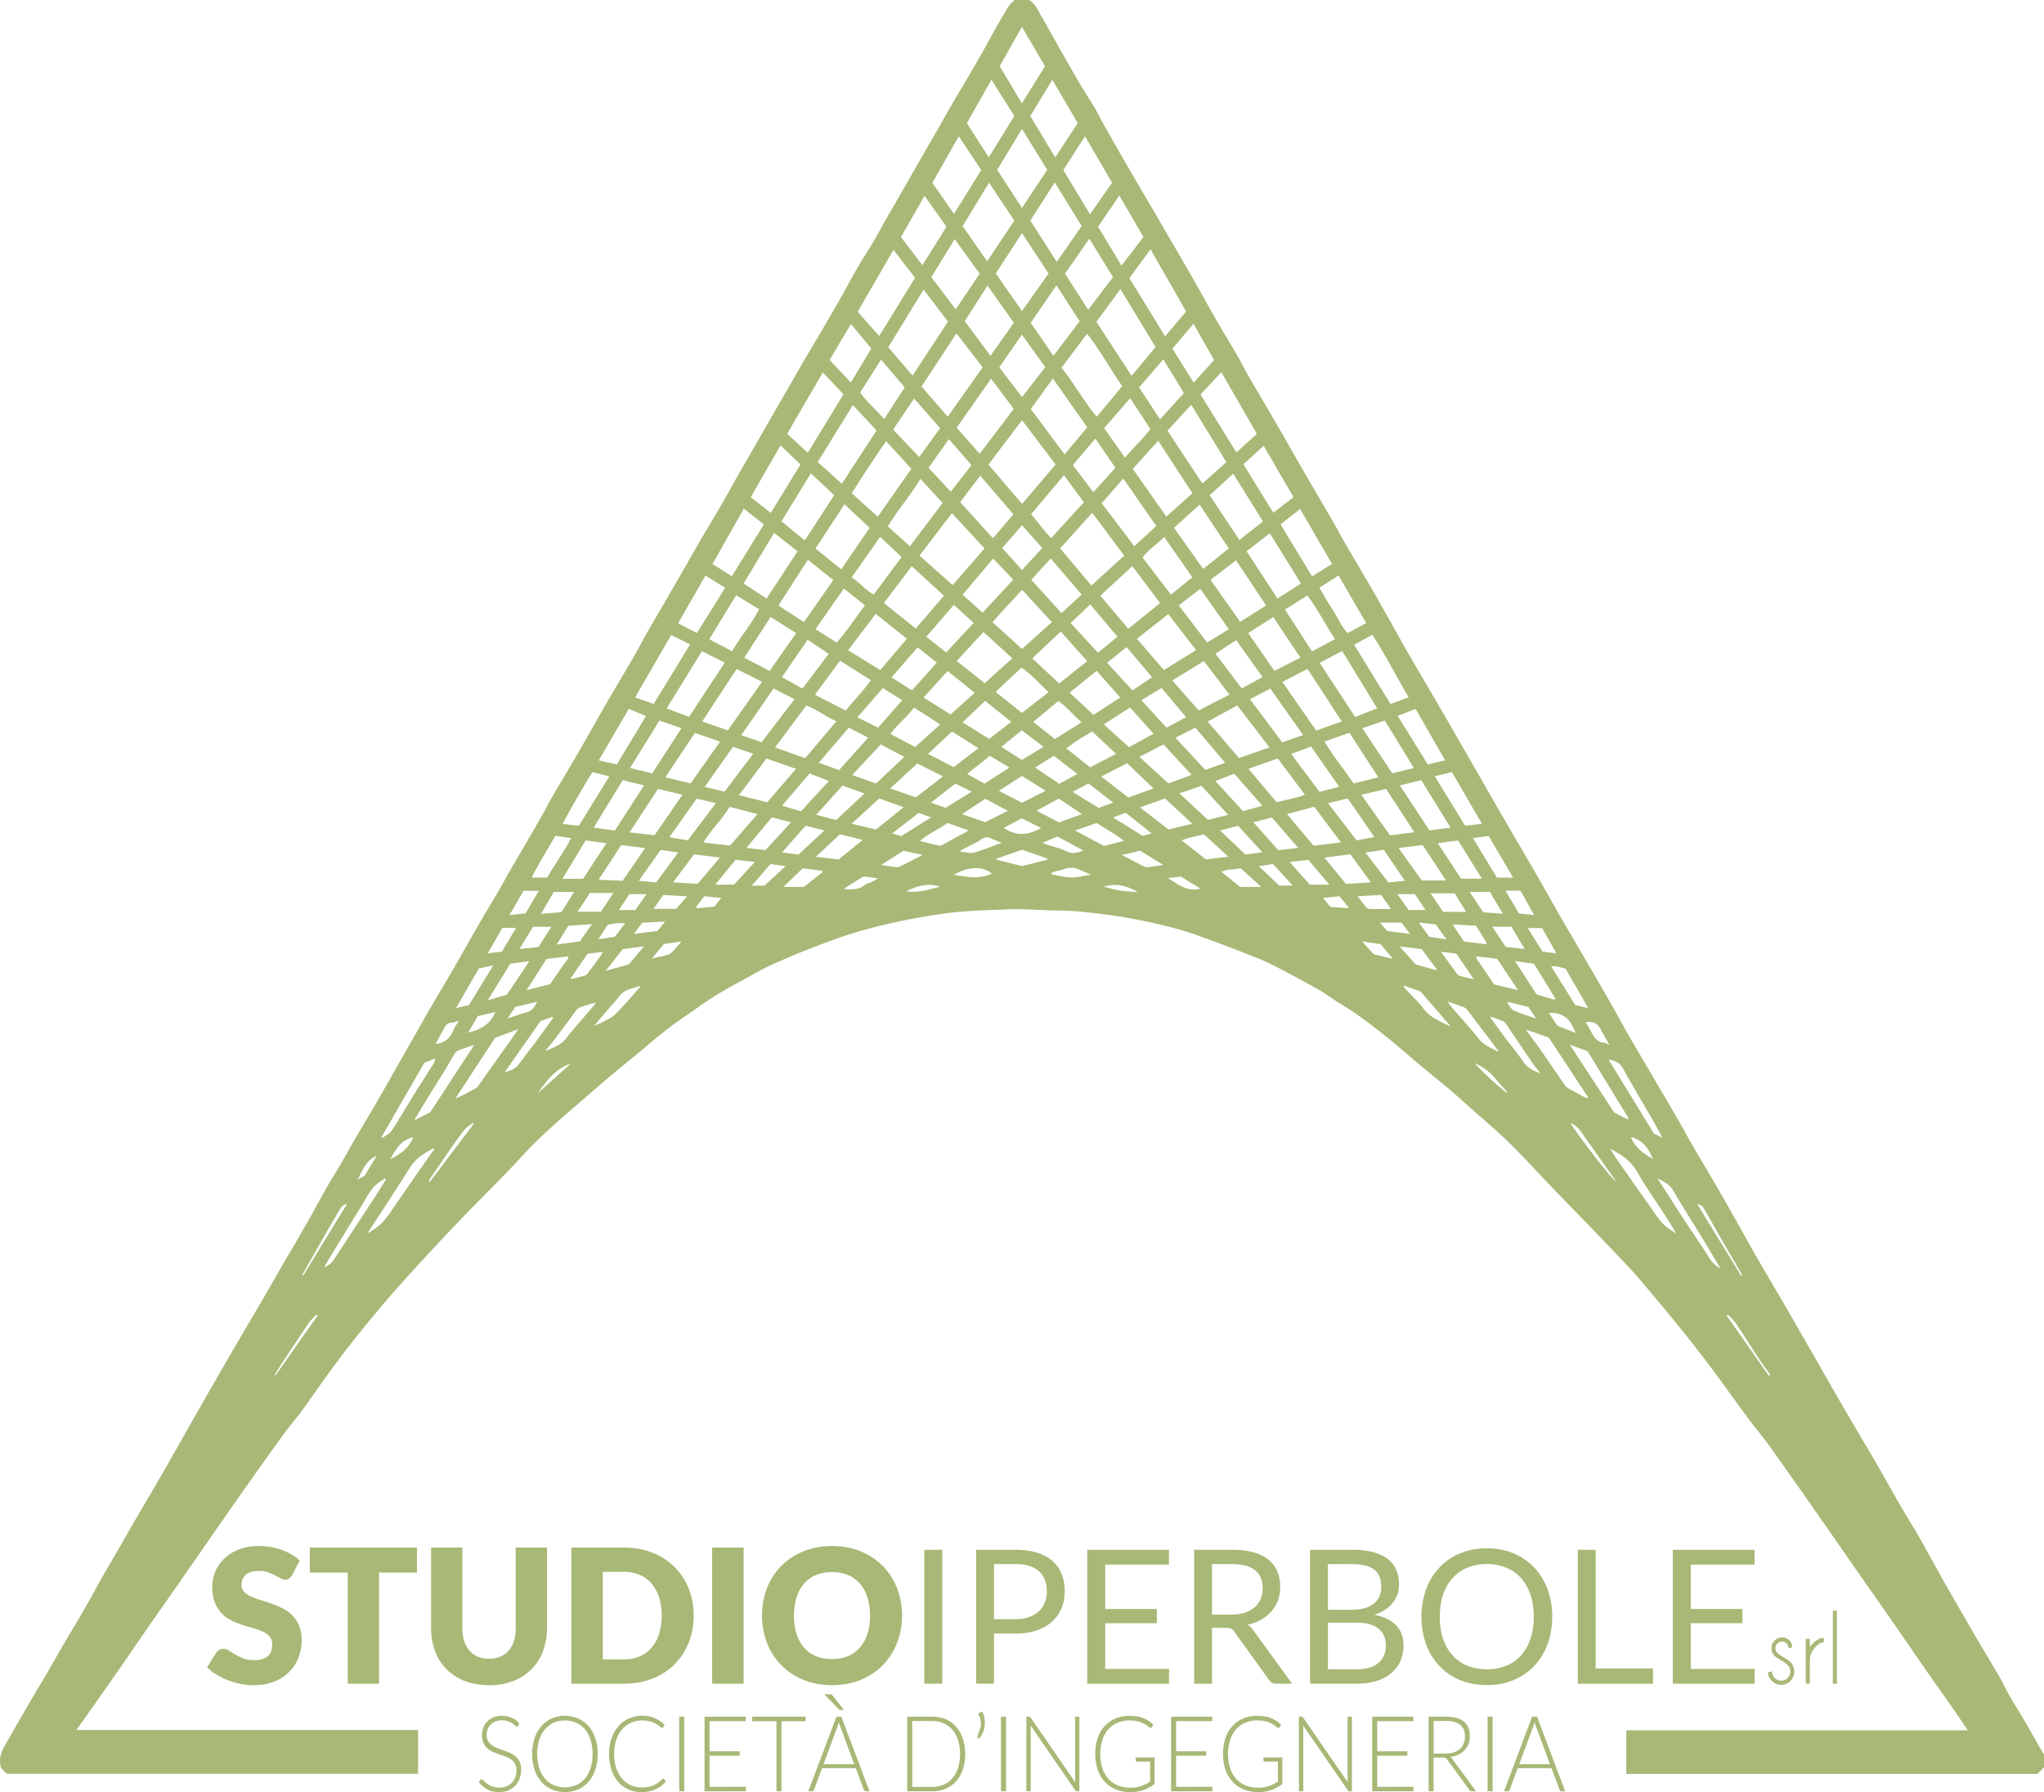<svg xmlns="http://www.w3.org/2000/svg" viewBox="0 0 3218.29 2821.98"><defs><style>.cls-1{fill:#a8b876;}</style></defs><g id="Livello_2" data-name="Livello 2"><g id="Livello_1-2" data-name="Livello 1"><path class="cls-1" d="M1597.26,0h23.11c10.52,5.91,14.06,17,19.7,26.4,8.94,14.83,17.06,30.17,25.62,45.23,11.34,20,22.61,39.94,34.23,59.72,7.71,13.13,16.13,25.83,23.93,38.91,4.29,7.18,7.82,14.8,11.93,22.1,10.84,19.28,21.69,38.56,32.76,57.71,14.19,24.56,28.64,49,42.92,73.49,22.23,38.16,44.53,76.27,66.58,114.54,11.78,20.45,22.91,41.29,34.67,61.76,11.16,19.41,22.89,38.49,34.11,57.86,6.71,11.59,12.67,23.61,19.38,35.2,15,25.86,30.33,51.5,45.31,77.35,14.64,25.28,28.91,50.78,43.54,76.08s29.62,50.51,44.29,75.84c5.83,10.08,11,20.52,16.9,30.58,12.47,21.44,25.31,42.66,37.73,64.12,13,22.45,25.72,45.05,38.49,67.63,8.09,14.3,15.87,28.77,24.11,43,16.91,29.21,34.11,58.25,51.06,87.44q24.7,42.57,49.15,85.28c16.51,28.69,32.92,57.44,49.51,86.09,16,27.65,32.31,55.14,48.26,82.82,15.79,27.39,31.19,55,47,82.39,13.27,23,26.93,45.83,40.27,68.82s26.52,46,39.63,69c8.27,14.54,16.11,29.32,24.47,43.8,12.26,21.21,24.84,42.23,37.23,63.36q20.63,35.19,41.11,70.44c7,12.11,13.51,24.5,20.55,36.59,12.47,21.43,25.3,42.65,37.73,64.11,13,22.45,25.72,45,38.48,67.63,8.09,14.3,15.85,28.79,24.08,43,16.9,29.16,34.13,58.13,51,87.3,16.62,28.69,33,57.54,49.48,86.3,14,24.35,27.91,48.73,42.05,73,16.25,27.87,32.85,55.53,49,83.44,12.89,22.22,25.26,44.74,38.12,67,8.07,13.95,16.78,27.53,24.91,41.45,6.75,11.57,13.07,23.38,19.58,35.09,8.58,15.4,17,30.89,25.77,46.19q24,41.92,48.4,83.65c11.44,19.6,23.28,39,34.64,58.6,5.66,9.79,10.37,20.13,16,29.94,7.27,12.69,15.15,25,22.55,37.66,7.1,12.11,13.89,24.4,20.89,36.58,3.42,5.95,7,11.82,10.77,18.2v20.41l-10.39,10.21H2560.63v-68.69h537.7c-10.09-14.75-19-28-28.15-41.12-11.26-16.15-22.79-32.12-34-48.28-20.92-30.12-41.66-60.37-62.58-90.48-15.72-22.64-31.67-45.12-47.43-67.73-17.32-24.86-34.45-49.86-51.83-74.69-28.84-41.18-57.61-82.41-86.83-123.31-11.8-16.52-25-32-37.09-48.36-20.19-27.26-39.66-55.07-60.1-82.15-17.86-23.66-36.38-46.84-55.09-69.83-19.28-23.7-39.07-47-58.81-70.31-5.87-6.93-12.28-13.41-18.53-20-15.06-15.88-30.09-31.8-45.28-47.55-20.91-21.67-42-43.12-62.92-64.82-24.46-25.43-48.17-51.61-73.3-76.35-19.45-19.16-40.56-36.64-61-54.83-11.11-9.91-22.09-20-33.45-29.59-14.61-12.37-29.63-24.25-44.32-36.54-16.42-13.72-32.38-28-49-41.43-25.61-20.63-51.45-41-79.85-57.82-10.36-6.13-19.85-13.74-30.3-19.71-19.92-11.37-40.11-22.29-60.44-32.92-12.78-6.68-25.74-13.21-39.13-18.53q-44.67-17.73-89.87-34.12c-37.27-13.58-76-22-114.87-29.09-24.43-4.46-49.23-7.11-74-9.62-15.7-1.59-31.56-1.55-47.36-2-22.14-.69-44.35-2.45-66.44-1.48-33,1.44-66.06,1.85-99,6.48-49.58,7-98.43,16.88-146.22,31.65-21,6.51-41.74,14.3-62.28,22.31q-32.43,12.65-64.2,26.94c-13,5.85-25.34,13-37.82,19.92-17.45,9.63-35.12,18.93-52,29.48s-32.73,22.71-49.31,33.74c-27.69,18.41-52.3,40.67-77.88,61.72-21.34,17.56-42.84,35-63.59,53.23-37.82,33.29-77.17,64.82-111.32,102.27-29.54,32.41-61.13,62.94-91.61,94.49q-28.14,29.13-55.63,58.87-23.84,25.65-47.1,51.84c-11.31,12.66-22.47,25.47-33.33,38.52-14.47,17.37-28.83,34.85-42.77,52.64-12.89,16.44-25.38,33.21-37.67,50.11-13.37,18.38-26.06,37.26-39.51,55.59-9.13,12.45-19.49,24-28.54,36.51-22.58,31.19-44.8,62.64-67,94.08-14.86,21-29.5,42.2-44.2,63.34q-28,40.29-56,80.61c-16.63,23.85-33.43,47.6-50,71.49-17.27,24.88-34.25,50-51.57,74.8-18.67,26.76-37.59,53.35-57.4,81.44H658.28v69H10.63l-8.88-8.76c-5.95-19.29,4.53-33,12.63-47.32,12.95-22.87,26.15-45.61,39.36-68.33,5.71-9.82,11.83-19.4,17.55-29.22,8.86-15.22,17.45-30.6,26.34-45.81,12.49-21.37,25.3-42.55,37.66-64,9.26-16.05,17.91-32.45,27.05-48.57,8.25-14.54,16.85-28.88,25.22-43.35,7.45-12.89,14.7-25.9,22.19-38.76,14.74-25.3,29.7-50.48,44.35-75.82,13-22.51,25.74-45.18,38.58-67.79,9.89-17.4,19.66-34.87,29.63-52.22q24.32-42.37,48.84-84.61c13.81-23.74,27.92-47.32,41.76-71.05,11.56-19.82,22.85-39.8,34.36-59.65,12-20.68,24.27-41.19,36.11-62,10.77-18.91,21-38.16,31.72-57.09,6.78-11.93,14.22-23.48,21.14-35.33,7.53-12.9,14.69-26,22.22-38.92,12.48-21.37,25.27-42.56,37.66-64,12.86-22.24,25.38-44.68,38.08-67,7.24-12.72,14.56-25.4,21.81-38.12,4.71-8.26,9.26-16.6,14-24.81,14.92-25.54,30-51,44.85-76.56,13-22.49,25.6-45.24,38.62-67.74,11.22-19.38,22.85-38.52,34.15-57.85,5.55-9.5,10.66-19.27,16.16-28.8,8.51-14.74,17.24-29.36,25.78-44.09q13.73-23.64,27.24-47.41c4.27-7.54,8-15.39,12.37-22.87,14.31-24.45,28.95-48.7,43.17-73.21,12.56-21.65,24.55-43.63,37.1-65.28,16.78-29,34-57.68,50.76-86.63,6.75-11.62,12.75-23.69,19.46-35.34,15.31-26.62,30.92-53.07,46.29-79.66,12.25-21.21,24.22-42.58,36.53-63.76,11.35-19.52,23.13-38.79,34.46-58.32,8.69-15,16.9-30.26,25.47-45.33,9-15.79,18.16-31.48,27.22-47.23,7.44-13,14.81-26,22.27-38.91q13.62-23.68,27.33-47.32c9.24-16,18.39-32,27.7-48,8-13.68,16.15-27.22,24.14-40.89,10.46-17.9,20.94-35.79,31.19-53.81,9.43-16.59,18.32-33.48,27.89-50,7.79-13.42,16.43-26.36,24.35-39.71,6.55-11.06,12.5-22.48,18.89-33.64,11.38-19.91,22.93-39.73,34.35-59.62,7.45-13,14.76-26,22.21-39,9-15.69,18.18-31.31,27.18-47,7.13-12.44,14-25,21.21-37.43,14.17-24.24,28.7-48.28,42.76-72.59,9.13-15.78,17.59-31.93,26.54-47.81,6.45-11.45,13-22.86,20-34C1590.16,6.72,1594,3.54,1597.26,0Zm12,793.57,52.78-62.14-52.87-69.77-52.87,69.91Zm-62-215.22c-13.82-17.86-27.46-35.52-41.3-53.41l-55,83.6,41.28,47.55ZM1767,608c-19.27-27-34.36-56.21-55.44-82.42l-40.15,53.31c19.72,24.77,34.64,52.54,55.46,77.31C1740.83,639.43,1753.82,623.84,1767,608ZM1492.67,506.4l-38.47-50.34-55.66,90.69,38.35,44.63Zm271.44-51.18c-13.31,18.15-25.44,34.69-37.81,51.54l55.45,85.09,37.7-45.36Zm-214,408.41L1498.87,808,1447.8,874.9,1500,921.32Zm220,11.22c-17-22.42-33.3-44.71-50.43-67.32l-50.5,56,49.25,58.5ZM1350.38,490.94c12,13.56,22.93,25.82,33.89,38.17l56.5-91.66-34-44Zm517.18-.46-56-97.87C1800,408.29,1789,423.2,1778.18,437.9l56.29,91.72Zm-31.12,323,41-36.79L1823.58,694l-39.92,44.32Zm-454.38.1,52.9-75.46-39.89-43.49c-9.31,13.82-18.34,27-27.11,40.33-8.93,13.56-17.61,27.29-26.92,41.75Zm-56.56-51.81c18.61-28.6,36.32-55.8,54.6-83.9l-37.22-40.07-55.37,89.67Zm512.68-83.59,55,83.18,37.75-33.76-55.3-90.2Zm-229.06-311.1c-14.2,21.87-27.9,43-41.21,63.49l41.17,59.26L1651,430.62ZM1597,347.33c-13.28-20-26.26-39.46-39.69-59.65l-41.62,68.42c12.36,17.76,25.06,36,38.6,55.45Zm25.28,0,41.59,65,39.2-56.33-42.32-68.78Zm-61.82,249c-18.67,26.58-36.27,51.66-54.2,77.18l36.21,41.07c17.88-23.54,35.4-46.58,53.67-70.62C1584.53,628.42,1573,613,1560.46,596.28Zm115.77,119.06,35.64-42.42-54.09-77L1623,644.11Zm-67.12-512.26-39,64.31,39,60,39.76-60.1C1635.29,245.37,1622.51,224.71,1609.11,203.08ZM1979,683.29c-18.81-32.68-37.14-64.51-56-97.29l-32.77,35.18,56.47,91.19Zm-683.46-96.86L1239.41,683,1271.89,713,1328,620.92ZM1545,267.71l-35.41-53L1468,287.87l34.08,49Zm171.21,69.78L1751,287.7l-42.67-73.13-34.09,53.22Zm66.7,554L1732.48,938l44.08,52.1,50-40.55ZM1486.25,938l-50.69-46.39-43.83,57.93,50.11,40.18Zm110.8-755.25-36-57.28-38.71,68.45,34.46,53.78Zm64.38,65.15,35.43-54.07-39.93-68.3-34.73,57.33ZM1609,162.8l36.26-58.51L1609,42.23l-35,62.07Zm.2,859.09,47-42.31-47-50.88c-15.64,17.69-31.9,33.66-46.37,51.22Zm54.13-572.58-40.47,59,35.75,52L1700,505.78Zm225.57,345.26-40.41,36.52,45.89,64.82,40.4-32.26ZM1519,505.68l40.52,54.6,36.83-52.07-41.55-58.46ZM1324.46,896.55l44.77-65.42-39.54-37.07L1284,863.66ZM1484.19,792l-35-38c-15.68,26.41-35.76,48.74-51.32,75l34.8,31.15ZM1786,860.2l34.71-32c-18-24.7-34.15-49.63-52.16-74.59l-33.9,38.81Zm-72.57-372.44c13.47-17.77,26.14-34.51,39-51.44l-37.29-60.52L1676.82,431Zm-208.74-.51,37.76-56.3c-12.93-17.94-25.75-35.74-39.27-54.52-12.74,20.78-24.8,40.43-36.74,59.89ZM1230.45,820.91,1267.2,851c15.62-24.09,30.83-47.55,46.22-71.27l-36.73-34.43Zm758.13.24-46.87-75.25-37.09,34,46.77,70.37Zm-198.44,184.71,42.4,49.31,50.67-31.49L1839.44,967Zm-630.24,47.6c-18.42,28-36.29,55.19-54.32,82.62l40.37,14,54-76.47Zm219-86.84-43.51,57.29,50.68,31.25,41.88-49.32ZM2112.63,1136c-18.45-28.27-36.18-55.47-54-82.74-13.46,7-26.14,13.63-39.46,20.56l53.1,76.68ZM1272,881.43c-16,24.84-31.15,48.47-46.28,72l40.07,26.22,46.28-66.35Zm634,31.63,46.7,66.17,40.75-25.86-47.23-71.11Zm-687.1-74c-16.14,26.75-32,53.08-48.13,79.78L1207,942.51l48.77-74.34Zm829.47,79.81-49.07-79.14-36.51,28.35,48.63,74.48ZM1105.26,1025.4c-18.68,30.26-37,59.91-55.64,90.1l35.3,13.32,56.13-85.38Zm1063.12,89.91-55.09-90.2-35.49,18.58,55.93,85.41Zm-948.06,61.6,47.48,17,49.26-58.41c-17.16-6.55-30.9-18.88-47.6-24.49C1252.73,1133.49,1236.86,1154.76,1220.32,1176.91Zm778.58,0-50.87-66.1-46.48,25.39,49.33,57.52ZM1728.91,357l36.88,61.25,34.6-45.14c-13-22.26-25.21-43.28-38-65.25ZM1595.64,809.86l-52.25-60.8-31.62,41.6,51.67,56.88ZM1455.7,308.41l-37.16,64.88,33.82,44.33,37.9-60.66C1478.5,340.44,1467.36,324.78,1455.7,308.41Zm167.77,501.3c11.32,12.74,19.91,26.31,31.76,37.48l51.34-56.3C1696,776.58,1686,763,1675.22,748.31,1657.59,769.23,1640.74,789.23,1623.47,809.71Zm-441.38-26.9,31.53,24.9,46.79-76.32-31.47-30.08Zm775.66-51.68,47.15,76.26,31.83-24.47-47.13-81ZM2097.29,888c-17-29.28-33.45-57.6-50.27-86.58l-30.84,24.31,49.76,81.9Zm-945,19.44c17-27.51,33.48-54.14,50.43-81.55l-31.55-25c-16.72,29.55-32.86,58.09-49.31,87.18Zm783.51,186.42-40.26-52.94-49.72,30.62,41.48,47.1Zm-604.32,25c13.38-15.95,27.44-30.79,39.94-47.7l-48.75-30.78L1283.09,1094Zm-274.64-119L1000,1098.18l29.26,10.29c19.25-31.47,38.13-62.31,57.36-93.74Zm1161.06,98.22c-19.16-32.77-36.33-66.44-57-98.48L2132,1015.2c19.5,31.68,38.42,62.4,57.45,93.3ZM1645.77,578.19,1609,526.9l-35.54,51.38,35.66,47.1Zm66,462.9-41.6-46.66-44.9,42.24,42.51,39.53Zm-163.35-46-42.07,45.8,44.19,34.89c6.65-6,13.8-12.57,21-19.07s14.69-13.18,22.36-20.06Zm499.05,40.5-42.67-63.91-39.51,25.2,41.32,59.59Zm-793.92-38.7c-13.74-8.7-26.94-17-40.21-25.43l-41.55,64.22,40,20.84Zm525.94-369.87-41,47.14,32.71,46.48c13.88-15.95,28.16-29.42,40.09-45Zm-332.14,92.69,32.86-45.52-41-46.65-32.91,48.88C1420.38,691.33,1433.64,705.29,1447.35,719.74Zm430,189.34-44.36-63.51c-11.18,11.58-24.68,19.5-33.93,32.48,15,19.66,29.66,38.8,44.59,58.32Zm-491.52-63.71c-15.31,21.8-29.86,42.51-44.81,63.81,12.9,8.59,21.88,20.32,34.7,27l43.77-58.95ZM2102,1006.45c-15.4-23.33-27.23-47.36-43.62-68.8l-35.15,22.25,42.57,65.85Zm-985.17.16,35.78,18.87c13.38-22.72,30.45-42.47,42.53-66.19l-36.14-22C1144.64,960.91,1130.72,983.79,1116.82,1006.61ZM1793.49,610l33.07,50.3L1864,618.89l-32.27-53Zm-406.32-43.78-32.72,51.77c10.66,15.79,25.26,27.09,37.66,42l32.35-50Zm698.38,601.43c13.66,23.58,31,44.1,45.58,66.07l39-9.73-45.4-70.15ZM1047.69,1224l39.78,9.56,46.4-65.87-39.83-13.5C1078.75,1177.22,1063.57,1200.07,1047.69,1224ZM1671.4,965.4l31.71-29.15-48.75-56.89L1623.82,913Zm-107.64-85.92-48.06,56.95,31.43,28.39,48.2-52Zm-235.08,47.24-44.68,64,33.45,21.22c16.32-18.75,29.71-39.05,44.5-58.76Zm-75.3,283.92-46.64-16.23-43.26,57.79,44.6,11.07Zm758.44-16.34-46.16,16.3c15.29,18.15,30,35.64,44.53,52.83,15.2-4.37,30-6.25,44.41-12ZM1856,953.26l44.67,58.54,34.21-21-45-63.56Zm23.18-443.5L1846,549c11.4,18.31,22.13,35.52,33.39,53.62l32.2-35.76C1900.61,547.5,1890.2,529.18,1879.16,509.76ZM2145,1146.62l47,71.11,34.16-8.33c-15.24-24.9-30.3-49.53-45.77-74.82ZM992.05,1209.34l34.89,8.54,46-71.2-34.61-12.13ZM1218.13,1084l-51,73.61,32,11.15,51.76-67.71Zm750,17,50.72,68,32.93-11.59-51.67-73.17ZM1306.28,566.76l33.42,35.64,32.08-53.61c-10.79-13-21.27-25.71-32-38.61C1328.59,529.12,1317.85,547.24,1306.28,566.76Zm771.09,358.85c7.81,12.95,14.64,25.08,22.27,36.68,7.48,11.37,12.37,24.52,22.26,34.57l29.17-15.63c-14.67-25.3-29-50-43.56-75.11ZM1650.85,1090c-13.9-13.75-26.77-27.45-42.35-38.8l-40.92,38.36,41.51,33ZM1110.68,906.28l-43,75.2,29.62,15.33,44.42-71.29Zm1071.76,336-39.07,9.26,45.26,63.84,38.3-4.79Zm-1146.36,0-44.87,68.45,39.31,4.5,44.1-63.76Zm720.16-505.6-31.65-46.08-35.39,41.74L1721.37,775ZM1497,774.14c10.64-13.61,21.41-27.39,32.58-41.7l-35.54-41-32,45.27Zm187.12,316.58c13,12,25.34,23.58,37.58,35l42.22-27.4-37.32-42.09Zm-192-34.07L1454,1098.33l42.76,26.72,38-34.2ZM934.76,1303.24l33.4,4.56,45.89-71-33.53-8.33Zm1349.1,0-46.06-74.63-33.67,8.11,46.54,70.93Zm-979-273.67-33.26-22.18-40.43,58.89,32.29,17.94Zm650.21,54.56,32.78-18L1946.47,1008l-32.68,21.34Zm-226.23-56.27,30.58-25.26-42.8-50.86L1685.69,981Zm546.6,169.43-46.59-81-28.18,11,47.28,76.4ZM990,1116.21l-47.29,81.07,28.41,6.62,46.09-76.47Zm468.41-113.44,31.46,24.58,43.15-46.51-31.22-28.44Zm-309.59,267.72c-12.34,20.5-29.38,36.24-41.35,56.15l42,4.91,43.19-49.65Zm877.57,11.41,41.82,49.81,43.16-5.23c-14.39-19.15-28-37.23-42.15-56.06Zm-585.49-105.68,39.49-35.52L1439,1114c-10.88,15.57-26.18,26.39-36.87,41.91Zm297.13-35.53,39.6,35.84,38.67-21.12L1779.2,1114ZM779.54,1634.14,717,1729.7c11.85-4.77,22.62-10.68,33.28-16.78,1.43-.82,2.38-2.59,3.4-4q21.76-30.62,43.48-61.27c6.18-8.73,12.27-17.53,19-27.14Zm1096.65-414L1832,1172.23l-38,19.6,45.7,41.86Zm-534.38.16,37.48,13.46,44.56-41.9-37.07-19.67Zm1060.9,400.94c1,1.56,1.47,2.5,2.09,3.34,6.93,9.53,14.06,18.92,20.8,28.59,12.63,18.11,25,36.4,37.57,54.56a17.08,17.08,0,0,0,4.91,5.16c8.86,5.16,17.88,10,26.9,14.92a24.24,24.24,0,0,0,4.49,1.42l1-1.25-61.94-94.28ZM959.43,1222.46l-26.7-6.68c-16.5,26.93-32.09,53.79-47,81.65l25.88,2.73C927.55,1274.29,943.15,1248.92,959.43,1222.46Zm1374,74.93c-16.12-27.8-31.66-54.58-47.32-81.57l-27.07,6.52,47.8,77.82Zm-255.8-50.48,31-8-44.35-63.34-31.39,11.58ZM1154.11,1176l-44.45,63,31.12,7.67,45.12-59.76Zm619.79-157-30.8,24.63,40.06,43.57L1814,1066.4Zm-329,.38-41.29,47.28L1436,1087l39-43.5Zm437.26,126.42-31.41,15.85,46.94,50.66,31.31-11.16Zm-255.36-9.11,34,27,42.27-26.31c-13.45-11.22-22.91-24.45-36.88-33.34Zm-259.92,24.92-30.42-15.87-47.3,55.34,32,11.58Zm190.55,1.93,34.83-26.88-41.16-33-35.42,33.79Zm121.4,14.85c12.7,10.1,25,19.86,37.64,29.9l40.79-21.23-37.7-35.34c-7.82,4.8-14.6,8.74-21.16,13S1685.65,1173.64,1678.88,1178.38Zm-177.14,29.56,38.89-29.85-41.67-26.2-37.68,35.25ZM1609.1,897.6l32-34.71c-11-12.32-21.22-23.74-32-35.84l-31,35.9Zm-164.87,304.59-42.6,39.41,40.47,14,42.59-33Zm372,39.48-41.53-39.84L1734,1222.67l42.43,33.14ZM677.41,1751.48l69.2-106c-9.3,3.13-17.31,5.58-25.09,8.61a13.37,13.37,0,0,0-5.78,5.31c-5.22,8.46-9.94,17.23-15.14,25.71-10,16.21-20.18,32.27-30.17,48.47-5.93,9.61-11.64,19.36-17.45,29.05l1,.86Zm265.12-366.2L980.3,1387l35.47-51.61-37.69-4.69C966.22,1348.9,954.62,1366.71,942.53,1385.28Zm1334.13,1.2-36.61-55.77-38,4.62,36.44,51.15Zm285.88,376.15,1.8-1.62-64.83-105.88-27.78-10c24,36.79,47,71.86,69.67,106.59ZM1382.46,1145.86l38.09-43.31-30.55-19-40,45.93Zm485.11-16.51c-13-15.47-25.52-30.4-38.65-46.06l-31.72,19.35,39.42,43.15Zm223.4,135.3,45,58.63,27.89-5.13-41.76-60.77Zm-1008.09,58.57c14.77-19.57,29.23-38.74,44.23-58.64l-30.18-7-43,60.68Zm-128.08,4.55-32.75-4.45-36.48,60.52h32.52Zm1309,.06,36.68,55.86h32.87l-37.6-60.28Zm-922.89-30.77,38.31,9.16,43.64-35.12-38.51-13.83Zm536.49.09-43.12-39.83-39.42,14,44.9,34.77Zm-616.28-19.58,43.91-47.67-30.25-12-43.31,50.71Zm1274,531.45c3.58,5.56,7,11.24,10.77,16.67,17.12,24.54,34.23,49.08,51.57,73.46,10.11,14.22,18.87,29.71,34.84,38.72a72.2,72.2,0,0,1,7.12,5.19c-7.62-14.4-16.42-27.31-25-40.39-12.23-18.71-25.21-37-36.13-56.47C2568.32,1828.39,2553.1,1817.62,2535.12,1809ZM684,1809.17l-1.34-.88c-4.2,2.29-8.56,4.34-12.57,6.92-9.13,5.9-17.54,12.23-23.63,21.88-21.1,33.44-42.9,66.45-64.42,99.63-1.2,1.84-2.27,3.77-3.39,5.66,9.26-5.76,18.35-11.56,25.2-19.35,8.73-9.92,15.72-21.4,23.32-32.3,10.23-14.64,20.28-29.4,30.49-44C666.39,1834.14,675.22,1821.67,684,1809.17Zm1273.17-531.84,30.4-8.56-44.15-50.49-29.8,11.58ZM1857,1249.26l44.93,41.75,31.91-7.94-42.11-45.66ZM1326.59,1237c-13.74,15.27-27.2,30.23-41.5,46.1l31.54,8.11,44.53-41.72Zm831.87,152.44-32.34-44.28-40.87,5.29,34,41.4Zm-1065.6-44.13-33.14,44,38.77,2.43,35.1-41.35Zm-231.33,36.6c12-21,26.17-39.94,37.7-62.27l-24.91-3.45c-12.13,21.1-25.49,42.5-37.2,65.72Zm1520.93.06-38.65-65.7-24.53,3.58,37.6,62.12Zm-338.39-46.77-41.32-47.9-29.17,7.5,39.12,44Zm-838.89,3.54,40.44-44-30.46-7.58-39.93,48Zm367.54-93.48,36.46,18.74,37.2-18.8-37.3-23.32ZM1643,1176l-34.15-26.07c-11.08,8.95-21.35,17.26-32.3,26.12l32.34,20.55ZM600.72,1790.41l1.53,1.36c4.88-3.69,11.24-6.42,14.39-11.25,13.05-20,25-40.61,37.58-60.9,7-11.28,14.46-22.23,21.31-33.57,3.51-5.81,8.46-11.06,9.84-19.42L668,1673.77Zm1932-121.78,71.3,116.23,13.66,6.94c-5.69-10.4-10.38-19.39-15.44-28.17-15.49-26.85-31.54-53.39-46.47-80.54C2550.76,1674,2543.53,1670,2532.74,1668.63Zm-142.53-109.46-32.87-49.3-32.37-3.94c-.36.65-.71,1.3-1.06,2l28.59,42.24ZM829,1559.26l37-9.48,29.12-41.66L894,1506l-33.46,4Zm1586.2-41.7-29.93-4.31,34.19,52.68,28.26,8.23,1.38-1.52Zm-785.43-308.84,38,25.58,28.57-15.63-37.08-28.57Zm-307.28,104.86-37.81,35.59,35.74,4.22,38-30.84Zm-489,199.76-30,4.2L768,1575.07l30.17-8.81Zm199.66-123.77,34.67-47.17-27.55-4.14-34.5,48.73ZM1895.81,1314c-10.82,2.36-22.71,4.37-35.31,9.28l38.49,30.14,35-4.5Zm316.28,73-33.37-48.83-28.75,4.36,36,47Zm-622.64-178.35-30.88-18.47-35.71,28.5,27.28,15.35Zm1119.42,788.52c-9.54-15.93-19-31.94-28.66-47.78-15.24-24.94-31.14-49.5-45.77-74.79-5.79-10-14.8-13.76-25.11-19.62,15.92,24.71,30.71,47.85,45.72,70.85,11.88,18.21,24.37,36,35.88,54.48C2695.49,1987.62,2700.91,1993.37,2708.87,1997.18ZM510.4,1995.4c7.49-2.49,12.39-7.38,16.36-13.46q32.22-49.29,64.53-98.54c5.65-8.67,10.92-17.58,16.37-26.39l-1.64-1.63c-6.27,4.87-13.67,8.83-18.55,14.83-7,8.62-12.24,18.67-18.09,28.2Q544,1939.66,518.8,1981C515.9,1985.74,513.19,1990.6,510.4,1995.4Zm1156.45-737.9-34.71,19.21,35.25,18.24,36.4-13Zm-115.58.33-36.56,24.22,36.62,12.65,35.52-18Zm141.41,49.91,45.44,24.4,31.74-7.94c-14.59-11.36-29.3-19.23-43.12-28.27Zm-211.91,24.35,44.57-24.42-33.5-11.74c-13.51,10-29.69,16.2-43.53,28.45Zm-212.29-31.87-37.09,41.94,25.77,3.57,40.88-38Zm719.23,41.89-38.28-41.73-28.36,7.32,39.9,38ZM858.43,1655c12.11-4.92,24.24-8.9,32.72-19.69,11.73-14.92,24.45-29.07,36.76-43.55l10.76-12.66c-8.06,1-14.92,3.84-22,5.82a18.46,18.46,0,0,0-10.67,7.54q-14.29,19.89-29.11,39.4C870.93,1639.75,864.59,1647.32,858.43,1655Zm1421.2-78c1.49,2.83,1.86,4,2.62,4.91,15.57,18.16,31.53,36,46.66,54.52,8,9.79,19.08,13.7,29.55,19.5.26-1,.47-1.39.37-1.53q-24-31.85-48.17-63.61a14,14,0,0,0-5.45-4.58C2297.46,1583.21,2289.52,1580.58,2279.63,1577.07Zm67.29,23.57c-.16.48-.31,1-.47,1.45,6.91,9.52,13.7,19.14,20.77,28.56,10.17,13.56,21.15,26.57,30.63,40.59,6.51,9.61,15.09,14.82,27.66,19-4.76-6.07-8.45-10.3-11.59-14.89-14.31-20.91-28.44-41.93-42.71-62.87-1.14-1.67-2.57-3.59-4.32-4.32C2360.34,1605.41,2353.59,1603.1,2346.92,1600.64ZM794.78,1688.1c8.21-1.87,16-4.37,21.2-11.18,11-14.46,22-28.89,32.89-43.47,7.52-10.12,14.73-20.48,22.08-30.73l-.92-1.41-18.69,6.32C831.91,1635.28,813.35,1661.69,794.78,1688.1Zm1706-100.5-35.82-62.43c-7.74-1-14.09-5.54-22.46-3l37.73,60.35ZM754,1524.88c-12.08,21-23.59,41-36.08,62.7l20.52-5.07,38.23-62.31ZM2093.14,1393l-33.15-39-29.37,3.4,31.65,35.65Zm-937.45,0,32.86-35.74-30.45-3.34c-10.49,12.85-20.79,25.44-31.94,39.08Zm413.05-40.77c0,.5,0,1,0,1.51l40.5,10.09,40-10c0-.63,0-1.26,0-1.9l-40-13.9Zm120-105.32,41,25.31,23-8.4-38.88-30.13ZM1488.92,1272l41.08-25.41-25.82-12.71-38.33,30Zm783.37,163.85h36.2l-18.1-29.19h-38ZM928.82,1406.14l-19.37,29.48h36.87l19.42-29.48Zm-77,32.79,32.13-2.55,20-31.88H871.9ZM2314,1404.4l21.33,32.11,30.94,2.35-20.38-34.46ZM2210.54,1552l-.82,1.17c1.61,2,3.12,4,4.84,5.91,8.62,9.32,18.32,17.84,25.71,28,10.94,15.1,26.95,21.29,44.09,29.39l-47.88-55.37Zm-1202.6,1.93-.87-1.39c-5.65,1.83-11.31,3.61-16.93,5.52A30.14,30.14,0,0,0,975,1568.86c-5,6.77-11,12.8-16.54,19.24-7.62,8.94-15.15,18-22.72,26.94a99.72,99.72,0,0,0,17.68-8c4.43-2.42,9.22-4.51,13-7.78a203.66,203.66,0,0,0,16.38-16.85C991.26,1573.05,999.56,1563.44,1007.94,1553.92Zm1332-67,.93-2.09c-5.67-9.13-11.35-18.25-16.88-27.14l-36.92-2.18,17.81,27Zm60.6,7.36c-7.8-13.1-14.34-24.1-20.89-35.09h-30.11l21.29,32Zm-1505.8-36.55-18.11,29.54,36.25-4.8c6.23-8.84,12.24-17.34,19.21-27.22Zm-55.51,1.67-21.37,34.94,29.83-3.09c6.3-9.85,13-20.36,20.35-31.85Zm394.09-62.82h32.39l29.73-23.37-.68-2.06-30.79-3.94Zm752.61,0-32.68-29.55c-9.65,2.64-20,.86-30.2,5.77l29.58,23.78Zm217.63,93.62,25.57,28.45,31.9,9.1,1.09-1.58c-8.09-10.8-16.17-21.59-23.78-31.73ZM990,1518.65l24-28.43-33.56,4.34-26.6,34.14ZM802.19,1441l25.23-2.72c6.73-11.35,13.74-23.19,21.12-35.62H824.27C817.32,1414.7,810.29,1426.9,802.19,1441Zm1589.33-2.62,23.88,2.41-21.31-38.29H2370.3C2377.67,1414.94,2384.69,1426.8,2391.52,1438.36Zm-1492.95,102c.25.49.51,1,.77,1.47,7.43-1.93,14.92-3.67,22.26-5.91,1.74-.54,3.17-2.59,4.4-4.2q9.84-13,19.46-26.12c1.27-1.73,2-3.87,3.43-6.79l-23.76,3Zm1552-39.2-22.48-39.84h-22.79c8.48,13.42,16.23,25.7,23.47,37.18Zm-841.78-212.57-28.46,15.18c19.64,13.1,39,11.83,58.75,0ZM791.13,1461l-23.29,40.21,22.51-2.77L812.62,1461Zm1477.73,37.66c8.19,11.23,15,20.73,22,30.15,1.94,2.63,3.76,6.29,6.44,7.27,7.14,2.58,14.72,4,23.41,6.16l-27.61-40.57Zm-816-152.42-30.33-6.65L1387.39,1362c9.28,1.37,16.95,2.67,24.66,3.53,1.92.22,4.16-.68,6-1.6C1429.08,1358.43,1440.05,1352.76,1452.88,1346.2ZM1831.62,1362,1795,1339.52l-28.84,6.84c11.91,6.15,23.31,12.08,34.77,17.9a9.63,9.63,0,0,0,5.06,1.32C1814,1364.65,1821.92,1363.4,1831.62,1362Zm358.61,69.45-15.61-22.26-37,2.09c4.95,6.44,8.78,11.81,13.06,16.79a9.51,9.51,0,0,0,6,3.23C2167.3,1431.64,2177.88,1431.46,2190.23,1431.46Zm-1108.52-20-37.49-2.26-15.15,22h35.52Zm731.54-99.07-41-32.66-19.94,7.48c16.64,10.29,31.87,19.69,47.17,29.14Zm-394.12,4.18,46.93-29.5-19.69-6.93-41.53,32.23ZM1641.56,1327a46.5,46.5,0,0,0,4.25,2.09c11.37,3.8,23.21,6.58,34,11.64,9.4,4.41,17.16,2,26-1.39l-40.8-22.11Zm-428.34,33.52-29.72,34.18h19.93l33.59-30.8Zm364.17-33.43c-6.81-2.73-12.42-4.6-17.68-7.18s-9.66-1.84-14.19,1.66a63,63,0,0,1-9.38,5.41c-7.86,4.1-15.78,8.09-23.67,12.13l.09,2c7,.59,14.52,3.1,20.91,1.4C1547.83,1338.63,1561.63,1332.74,1577.39,1327.07Zm404.7,36.85,31.92,30.47h21.59l-31.25-33.79ZM2200,1408l18,24.94h26.58L2227.72,1408Zm-1181.94,0h-27L974.47,1433h25.76Zm699.57-30.57c-6.17-2.77-11.78-5.34-17.43-7.83-8.22-3.62-16.27-4.24-25.07-.94-6.55,2.46-14.17,2-21.22,7.63,11.45,2.07,21.65,5.21,31.9,5.38S1706.46,1379.13,1717.66,1377.5Zm-215.9.27c20.29,2.78,40.64,7.63,60-2.3C1546.32,1363.53,1523.86,1364.25,1501.76,1377.77Zm979.09,248.81c-8.86-23.69-20.23-32.18-41.95-31.51,4.48,6.89,8.7,13.36,13.21,20.27Zm-1701-32.88-27.58,6.43c-5,8.49-9.67,16.6-15.14,26C756.68,1621.19,771.74,1613.36,779.83,1593.7ZM968,1475.11l16.45-21.41c-5.87,0-10.14-.3-14.34.08s-8.27,1.44-13.11,2.32c-4.62,7-9.58,14.53-15.19,23Zm1266.18-22.31,16,22.32,27.22,4-16.87-23.51ZM1035.06,1466l12.22-14.88-36.22,1.82-12.85,17.59Zm1137.56-13.22,11.51,13.24,36.1,4.61-13.68-17.85ZM2534,1645.24c-2.83-5-4.57-8.16-6.33-11.26-1.94-3.4-4.08-6.7-5.84-10.2-6.24-12.42-10.91-15.18-25.17-14.54,3,5.48,6.19,10.9,9.11,16.43,4.46,8.47,9.83,15.61,20.5,16.44C2528.23,1642.26,2530.09,1643.6,2534,1645.24Zm-340.9-135.34-19.47-23.31-28.95-4.07,18.2,20.07Zm-1147.82-23.38-19.09,23c33.53-8.29,25.15-2,46.72-27ZM685.86,1644c14.42-1.65,23-9.42,28.09-21.83,2-4.89,5.3-9.26,8.49-14.7-4.33,1.17-7.73,2.79-11.18,2.88-6.12.16-9.28,3.71-11.84,8.42C695,1626.9,690.61,1635.11,685.86,1644ZM475.64,2008.18l1.49.81,69.33-113.29c-6.43,1.44-8.9,4.51-11,8.15-5.58,9.56-11.36,19-16.86,28.62q-17.73,31-35.27,62C480.73,1999.05,478.2,2003.63,475.64,2008.18Zm2265.84.77,1.38-.68a9.62,9.62,0,0,0-.65-2.31c-10-17.18-20.14-34.3-30.06-51.54-9.59-16.67-19-33.47-28.47-50.19-2.16-3.81-4.61-7.31-11.26-8ZM746,1769.56l-1.45-1.39c-4,3.13-8.67,5.72-11.92,9.51a278.37,278.37,0,0,0-17,22.39c-12.45,17.83-24.68,35.81-36.95,53.76-1.39,2-2.43,4.32-3.64,6.48l1.52,1Zm1726.57-1.49c11.34,19.38,65.42,89,71.08,91.74a5.89,5.89,0,0,0-.56-1.69c-16.36-23.16-32.82-46.26-49.1-69.49C2488.48,1780.74,2483.21,1772.73,2472.59,1768.07ZM1838.7,1382.74c15.64,9.14,30,22.53,51.56,16.59l-31.07-19.11Zm-456.4.53c-7.53-1.12-13.32-2.14-19.15-2.76a10.34,10.34,0,0,0-6,1c-9.41,5.72-18.65,11.73-29,18.33,13.06,1.35,24.2,1.27,34-6.53,2.69-2.14,6.55-2.77,9.75-4.33S1378,1385.66,1382.3,1383.27ZM799.22,1603.8c11-3.65,20.2-7.17,29.68-9.71,8.51-2.28,12.7-8.18,16.79-16.72l-34.57,8.37Zm1575.07-26.16c-.37.53-.73,1.07-1.09,1.6,3.39,4.11,6,10,10.35,12,10.63,4.94,22.09,8.1,35.25,12.69-5-7.37-8.6-12.83-12.29-18.34ZM1124.61,1427.79l11.24-13.89-27.08-2.58-12.93,17.14,1.32,1.75Zm984.27-16.52-25.83,2.65,11.69,14.18,27.44,2,.78-1.74ZM500.17,2071.57l-1.74-1.74c-4.25,4.61-9.16,8.78-12.64,13.91-16.08,23.71-31.78,47.67-47.55,71.58-2.14,3.25-3.92,6.73-5.87,10.1l1.18.65Zm2284.94,94.81,2-1.78c-7.37-10.56-15-21-22.07-31.72-10.82-16.35-21.1-33.06-32.06-49.31-3.42-5.07-8.32-9.15-12.54-13.67l-1.92,1.52Q2751.83,2118.9,2785.11,2166.38ZM650.62,1790.73c-18.61,4.13-27.18,18.2-36.15,34.88C631,1816.77,644.26,1807.62,650.62,1790.73Zm1951.6,34c-7-17.41-16.52-30.23-34.42-34.19C2574.29,1806.14,2586.64,1816.1,2602.22,1824.7ZM898.55,1675c-24.77,7.94-38.1,27.81-52.23,46.84ZM1738,1396.37c8.66,2,17.27,4.61,26.07,6,9.09,1.4,18.36,1.63,27.54,2.37C1774.73,1394.94,1757.22,1389.93,1738,1396.37ZM2321.33,1674c16.22,16.86,33.11,33,51.68,47.37a7.47,7.47,0,0,0-1.71-4c-5.82-6.54-12.09-12.71-17.5-19.56C2345.17,1686.81,2333.93,1679.62,2321.33,1674Zm-840.74-277.75c-18.78-6.29-36.35-1.63-53.39,7.16C1445.88,1406.8,1463.15,1400.2,1480.59,1396.24ZM563.24,1857.66l11-6.49,19-31.43C575.93,1827.65,570.57,1843.24,563.24,1857.66Z"/><path class="cls-1" d="M815.65,2717.46a2.16,2.16,0,0,1-2,1.41,4.3,4.3,0,0,1-2.56-1.54,34.64,34.64,0,0,0-4.25-3.4,32.93,32.93,0,0,0-6.69-3.45,31.19,31.19,0,0,0-20.27.25A21,21,0,0,0,767.8,2723a24.58,24.58,0,0,0-1.57,8.72,19,19,0,0,0,2.34,9.88,21.87,21.87,0,0,0,6.16,6.64,38.63,38.63,0,0,0,8.68,4.6q4.86,1.88,10,3.7t10,4a35.11,35.11,0,0,1,8.69,5.52,24.94,24.94,0,0,1,6.15,8.17,27.76,27.76,0,0,1,2.34,12.08,40.87,40.87,0,0,1-2.34,13.91,32.77,32.77,0,0,1-6.77,11.33,31.59,31.59,0,0,1-10.86,7.6,36.73,36.73,0,0,1-14.69,2.78q-10.71,0-18.43-4.11a44,44,0,0,1-13.54-11.25l2.14-3.65a2.65,2.65,0,0,1,2.14-1.25,3,3,0,0,1,1.76,1c.72.66,1.58,1.48,2.6,2.45s2.25,2,3.67,3.15a29.74,29.74,0,0,0,5,3.15,32.77,32.77,0,0,0,6.5,2.45,31.68,31.68,0,0,0,8.34,1,29.43,29.43,0,0,0,11.47-2.12,24.23,24.23,0,0,0,13.85-14.44,31.16,31.16,0,0,0,1.83-10.75,20.24,20.24,0,0,0-2.33-10.26,21.16,21.16,0,0,0-6.16-6.72,38,38,0,0,0-8.68-4.52q-4.86-1.83-10-3.57t-10-3.91a33.57,33.57,0,0,1-8.68-5.52,25,25,0,0,1-6.16-8.38,29.94,29.94,0,0,1-2.33-12.58,31.89,31.89,0,0,1,2.07-11.37,28.4,28.4,0,0,1,6-9.67,29.45,29.45,0,0,1,9.83-6.73,33.46,33.46,0,0,1,13.35-2.53,37.57,37.57,0,0,1,15.11,2.91,36.13,36.13,0,0,1,12.2,8.88Z"/><path class="cls-1" d="M941.11,2761.87a76.74,76.74,0,0,1-3.75,24.7,55.75,55.75,0,0,1-10.56,18.93,46.67,46.67,0,0,1-16.33,12.12,53.68,53.68,0,0,1-42,0,46.7,46.7,0,0,1-16.29-12.12,55.75,55.75,0,0,1-10.56-18.93,82.92,82.92,0,0,1,0-49.31,55.75,55.75,0,0,1,10.56-18.93,47.18,47.18,0,0,1,16.29-12.16,50,50,0,0,1,21-4.32,50.7,50.7,0,0,1,21,4.28,46.41,46.41,0,0,1,16.33,12.16,56.23,56.23,0,0,1,10.56,19A76.43,76.43,0,0,1,941.11,2761.87Zm-8.11,0a72.28,72.28,0,0,0-3.14-22.08,48.32,48.32,0,0,0-8.87-16.6,38.49,38.49,0,0,0-13.77-10.42,45.25,45.25,0,0,0-35.42,0A38.72,38.72,0,0,0,858,2723.19a48.45,48.45,0,0,0-9,16.6,78.66,78.66,0,0,0,0,44.21,48.53,48.53,0,0,0,9,16.56,38.26,38.26,0,0,0,13.81,10.38,45.71,45.71,0,0,0,35.42,0A38,38,0,0,0,921,2800.56a48.4,48.4,0,0,0,8.87-16.56A72.25,72.25,0,0,0,933,2761.87Z"/><path class="cls-1" d="M1044.15,2800.89a1.7,1.7,0,0,1,1.3.58l3.06,3.57a53.76,53.76,0,0,1-7.31,7,44.49,44.49,0,0,1-8.64,5.31,47.79,47.79,0,0,1-10.33,3.4,59.25,59.25,0,0,1-12.35,1.21,49.1,49.1,0,0,1-20.62-4.28,46.2,46.2,0,0,1-16.1-12.12,55.78,55.78,0,0,1-10.44-19,77.65,77.65,0,0,1-3.71-24.74,74.12,74.12,0,0,1,3.82-24.4,57,57,0,0,1,10.71-19,47.64,47.64,0,0,1,16.52-12.29,51,51,0,0,1,21.27-4.36,48.79,48.79,0,0,1,19.66,3.74,52.47,52.47,0,0,1,15.6,10.54l-2.37,3.74a2.08,2.08,0,0,1-1.91,1c-.61,0-1.61-.61-3-1.82a39.57,39.57,0,0,0-5.74-4,46.8,46.8,0,0,0-9.14-4,41.89,41.89,0,0,0-13.12-1.82,43.26,43.26,0,0,0-17.94,3.65,39.67,39.67,0,0,0-14,10.46,49.1,49.1,0,0,0-9.14,16.6,75.6,75.6,0,0,0,0,44.25,49.47,49.47,0,0,0,9.14,16.56,39.57,39.57,0,0,0,13.73,10.38,40.69,40.69,0,0,0,17.1,3.61,58.44,58.44,0,0,0,10.36-.83,37.76,37.76,0,0,0,8.38-2.49,36.62,36.62,0,0,0,7.11-4.07,54.27,54.27,0,0,0,6.51-5.64,4.45,4.45,0,0,1,.76-.54A1.6,1.6,0,0,1,1044.15,2800.89Z"/><path class="cls-1" d="M1077.35,2820.65h-7.88V2703.18h7.88Z"/><path class="cls-1" d="M1174.34,2813.59l-.15,7.06h-64.87V2703.18h64.87v7.06h-57v47.48h47.43v6.89H1117.2v49Z"/><path class="cls-1" d="M1268.43,2710.4h-38v110.25h-7.87V2710.4h-38.25v-7.22h84.14Z"/><path class="cls-1" d="M1369,2820.65h-6a2.54,2.54,0,0,1-1.76-.62,4.14,4.14,0,0,1-1.07-1.62l-12.7-34.12h-53.17l-12.7,34.12a3.48,3.48,0,0,1-1.07,1.57,2.67,2.67,0,0,1-1.83.67h-6l44.29-117.47h7.73ZM1345,2778l-22-59.36a61,61,0,0,1-2.22-7c-.31,1.33-.64,2.59-1,3.77a34.57,34.57,0,0,1-1.14,3.28l-22,59.28Zm-39-110.17a10.38,10.38,0,0,1,2.8.29,4,4,0,0,1,1.87,1.54l18.28,23h-5a6.77,6.77,0,0,1-1.64-.17,3.09,3.09,0,0,1-1.34-.83l-23.26-23.83Z"/><path class="cls-1" d="M1519.65,2761.87a74.83,74.83,0,0,1-3.75,24.49,53.88,53.88,0,0,1-10.56,18.52,45.57,45.57,0,0,1-16.33,11.7,53,53,0,0,1-21,4.07h-39.55V2703.18H1468a53,53,0,0,1,21,4.07,45.57,45.57,0,0,1,16.33,11.7,53.88,53.88,0,0,1,10.56,18.52A74.53,74.53,0,0,1,1519.65,2761.87Zm-8.11,0a70.66,70.66,0,0,0-3.14-21.91,46.76,46.76,0,0,0-8.87-16.28,38,38,0,0,0-13.77-10.12,44,44,0,0,0-17.75-3.49h-31.67v103.69H1468a44,44,0,0,0,17.75-3.49,38,38,0,0,0,13.77-10.13,46.62,46.62,0,0,0,8.87-16.27A71,71,0,0,0,1511.54,2761.87Z"/><path class="cls-1" d="M1544.51,2717.46a35.73,35.73,0,0,0-.65-8.88,30.22,30.22,0,0,0-2.79-8.06c-.82-1.55-.59-2.62.69-3.23l4.74-2.08a37,37,0,0,1,3.56,10.83,41.86,41.86,0,0,1,.3,11.5,38,38,0,0,1-2.94,11,32,32,0,0,1-6.05,9.26l-2.06-1.5a1.37,1.37,0,0,1-.58-1.16,1.75,1.75,0,0,1,.42-1.08"/><path class="cls-1" d="M1584,2820.65h-7.88V2703.18H1584Z"/><path class="cls-1" d="M1699.49,2703.18v117.47h-3.67a3.24,3.24,0,0,1-1.64-.38,3.86,3.86,0,0,1-1.27-1.28L1622.61,2717c.15,1.66.23,3.24.23,4.74v98.87H1616V2703.18h3.9a2.83,2.83,0,0,1,2.9,1.58l70.15,101.69c-.15-1.66-.23-3.24-.23-4.73v-98.54Z"/><path class="cls-1" d="M1817.91,2767.35v41.76a64.35,64.35,0,0,1-17.29,9.55A60.53,60.53,0,0,1,1780,2822a59.57,59.57,0,0,1-23.11-4.28,49.21,49.21,0,0,1-17.48-12.12,53.35,53.35,0,0,1-11.09-19,75.15,75.15,0,0,1-3.86-24.74,76,76,0,0,1,3.79-24.7,53.79,53.79,0,0,1,10.86-18.92,48.07,48.07,0,0,1,17.09-12.12,57.05,57.05,0,0,1,22.57-4.28,67.77,67.77,0,0,1,11.44.91,49.76,49.76,0,0,1,9.75,2.7,44.85,44.85,0,0,1,8.42,4.4,58.1,58.1,0,0,1,7.49,6l-2.14,3.65a2.12,2.12,0,0,1-3.21.92,15.55,15.55,0,0,1-3.29-2.33,33.85,33.85,0,0,0-5.89-3.82,49,49,0,0,0-9.3-3.57,50,50,0,0,0-13.5-1.57,47.87,47.87,0,0,0-19.08,3.65,40.23,40.23,0,0,0-14.54,10.46,47.16,47.16,0,0,0-9.25,16.6,69.57,69.57,0,0,0-3.26,22,70.86,70.86,0,0,0,3.26,22.25,46.6,46.6,0,0,0,9.4,16.77,40.68,40.68,0,0,0,15,10.54,51.13,51.13,0,0,0,19.81,3.66,54.83,54.83,0,0,0,8.91-.67,51.49,51.49,0,0,0,7.81-1.87,48.42,48.42,0,0,0,7.19-3c2.32-1.19,4.68-2.54,7.07-4v-31.63h-20.73a1.89,1.89,0,0,1-1.41-.58,1.82,1.82,0,0,1-.58-1.33v-4.65Z"/><path class="cls-1" d="M1908.94,2813.59l-.15,7.06h-64.88V2703.18h64.88v7.06h-57v47.48h47.43v6.89h-47.43v49Z"/><path class="cls-1" d="M2019.09,2767.35v41.76a64.35,64.35,0,0,1-17.29,9.55,60.49,60.49,0,0,1-20.65,3.32,59.48,59.48,0,0,1-23.1-4.28,49.12,49.12,0,0,1-17.48-12.12,53.51,53.51,0,0,1-11.1-19,75.15,75.15,0,0,1-3.86-24.74,76,76,0,0,1,3.79-24.7,53.79,53.79,0,0,1,10.86-18.92,48.19,48.19,0,0,1,17.1-12.12,57,57,0,0,1,22.56-4.28,67.59,67.59,0,0,1,11.44.91,49.76,49.76,0,0,1,9.75,2.7,44.54,44.54,0,0,1,8.42,4.4,58.18,58.18,0,0,1,7.5,6l-2.15,3.65q-1.07,2-3.21.92a15.55,15.55,0,0,1-3.29-2.33,33.85,33.85,0,0,0-5.89-3.82,49.15,49.15,0,0,0-9.29-3.57,50.08,50.08,0,0,0-13.51-1.57,47.91,47.91,0,0,0-19.08,3.65,40.32,40.32,0,0,0-14.54,10.46,47.16,47.16,0,0,0-9.25,16.6,69.57,69.57,0,0,0-3.25,22,70.87,70.87,0,0,0,3.25,22.25,46.46,46.46,0,0,0,9.41,16.77,40.65,40.65,0,0,0,15,10.54,51.16,51.16,0,0,0,19.81,3.66,55,55,0,0,0,8.92-.67,51.36,51.36,0,0,0,7.8-1.87,48.42,48.42,0,0,0,7.19-3c2.32-1.19,4.68-2.54,7.08-4v-31.63h-20.73a1.89,1.89,0,0,1-1.42-.58,1.85,1.85,0,0,1-.57-1.33v-4.65Z"/><path class="cls-1" d="M2128.63,2703.18v117.47H2125a3.24,3.24,0,0,1-1.64-.38,3.86,3.86,0,0,1-1.27-1.28L2051.75,2717c.16,1.66.23,3.24.23,4.74v98.87h-6.88V2703.18h3.9a2.86,2.86,0,0,1,2.91,1.58l70.14,101.69c-.15-1.66-.23-3.24-.23-4.73v-98.54Z"/><path class="cls-1" d="M2225.63,2813.59l-.15,7.06h-64.87V2703.18h64.87v7.06h-57v47.48h47.43v6.89h-47.43v49Z"/><path class="cls-1" d="M2324,2820.65h-6.73a4.63,4.63,0,0,1-2.18-.46,4.34,4.34,0,0,1-1.64-1.7l-34.73-47.65a10.55,10.55,0,0,0-1.27-1.58,4.9,4.9,0,0,0-1.45-1,7,7,0,0,0-1.91-.54,19,19,0,0,0-2.72-.16h-14.15v53.13h-7.88V2703.18H2277q18.67,0,28,7.84t9.3,23a34.14,34.14,0,0,1-2.14,12.29,29.08,29.08,0,0,1-6.16,9.75,32,32,0,0,1-9.72,6.85,43.24,43.24,0,0,1-12.81,3.57,13,13,0,0,1,3.29,3.32Zm-48-59.44a41.13,41.13,0,0,0,12.89-1.87,27,27,0,0,0,9.64-5.35,22.86,22.86,0,0,0,6-8.39,28.07,28.07,0,0,0,2.07-11q0-12.54-7.53-18.6t-22-6.06h-19.81v51.31Z"/><path class="cls-1" d="M2350.09,2820.65h-7.88V2703.18h7.88Z"/><path class="cls-1" d="M2464.37,2820.65h-6a2.56,2.56,0,0,1-1.76-.62,4.25,4.25,0,0,1-1.07-1.62l-12.7-34.12h-53.16l-12.7,34.12a3.57,3.57,0,0,1-1.07,1.57,2.69,2.69,0,0,1-1.84.67h-6l44.3-117.47h7.72ZM2440.43,2778l-22-59.36a63.11,63.11,0,0,1-2.22-7c-.3,1.33-.64,2.59-1,3.77a34.49,34.49,0,0,1-1.15,3.28L2392,2778Z"/><path class="cls-1" d="M459.81,2480.41a18.69,18.69,0,0,1-4.59,5.3,10.17,10.17,0,0,1-6.19,1.76,15,15,0,0,1-7.21-2.13q-3.87-2.13-8.74-4.78a71.69,71.69,0,0,0-11.15-4.78,44,44,0,0,0-14.28-2.14q-13.83,0-20.61,6t-6.77,16.11a15,15,0,0,0,4.08,10.75,35.06,35.06,0,0,0,10.7,7.35,114.62,114.62,0,0,0,15.15,5.67q8.54,2.58,17.41,5.74a153.52,153.52,0,0,1,17.41,7.43,58.1,58.1,0,0,1,15.15,10.89,50.76,50.76,0,0,1,10.71,16.11q4.08,9.49,4.08,22.88a75.18,75.18,0,0,1-5.1,27.81,65.06,65.06,0,0,1-14.79,22.59,68.5,68.5,0,0,1-23.89,15.16q-14.21,5.52-32.27,5.52a102.6,102.6,0,0,1-20.17-2.06,118.73,118.73,0,0,1-19.89-5.82,114,114,0,0,1-18.06-8.9,76.61,76.61,0,0,1-14.72-11.48l14.57-23.25a14.84,14.84,0,0,1,4.59-4.19,11.88,11.88,0,0,1,6.19-1.69,16.52,16.52,0,0,1,8.82,2.79q4.44,2.8,10.05,6.18a80.62,80.62,0,0,0,12.89,6.18,47.8,47.8,0,0,0,17.19,2.8q13.39,0,20.83-6t7.43-18.91q0-7.5-4.08-12.21a31.58,31.58,0,0,0-10.7-7.8,98.23,98.23,0,0,0-15.08-5.45q-8.46-2.34-17.34-5.22a126.45,126.45,0,0,1-17.33-7.06,54.79,54.79,0,0,1-15.08-11,51.68,51.68,0,0,1-10.71-17.07q-4.08-10.23-4.08-25.23a61.05,61.05,0,0,1,18.94-44A69.4,69.4,0,0,1,376,2439.87q13.54-5.37,31-5.37a115.21,115.21,0,0,1,19,1.54,99.32,99.32,0,0,1,17.56,4.57,95.79,95.79,0,0,1,15.51,7.21,71,71,0,0,1,12.89,9.49Z"/><path class="cls-1" d="M656.47,2476.29H596.74v175H547.5v-175H487.77v-39.44h168.7Z"/><path class="cls-1" d="M770,2612a44.8,44.8,0,0,0,17.7-3.31,35.88,35.88,0,0,0,13.19-9.49,42.25,42.25,0,0,0,8.23-15.08,66.64,66.64,0,0,0,2.84-20.24v-127h49.24v127a100.13,100.13,0,0,1-6.34,36.2A79.74,79.74,0,0,1,808,2647q-16.89,6.63-38,6.63T731.78,2647a81.72,81.72,0,0,1-28.7-18.54A80.5,80.5,0,0,1,685,2600a101,101,0,0,1-6.26-36.2v-127H728V2563.7a66.27,66.27,0,0,0,2.84,20.23,42.65,42.65,0,0,0,8.23,15.16,35.38,35.38,0,0,0,13.18,9.56A44.87,44.87,0,0,0,770,2612Z"/><path class="cls-1" d="M1092.19,2544a113.43,113.43,0,0,1-7.94,42.89,99.06,99.06,0,0,1-57.11,56.36q-20.31,8-45.08,8H899.6v-214.4h82.46q24.77,0,45.08,8.1a102.81,102.81,0,0,1,34.75,22.36,99.78,99.78,0,0,1,22.36,33.92A113.11,113.11,0,0,1,1092.19,2544Zm-50.4,0a94.61,94.61,0,0,0-4.08-28.7,61.55,61.55,0,0,0-11.73-21.7,50.92,50.92,0,0,0-18.72-13.68,63,63,0,0,0-25.2-4.79H949.13V2613h32.93a63,63,0,0,0,25.2-4.78,51,51,0,0,0,18.72-13.68,61.51,61.51,0,0,0,11.73-21.71A95.08,95.08,0,0,0,1041.79,2544Z"/><path class="cls-1" d="M1170.85,2651.25h-49.53v-214.4h49.53Z"/><path class="cls-1" d="M1420.25,2544a116.09,116.09,0,0,1-7.94,43.26A104.27,104.27,0,0,1,1390,2622a102.46,102.46,0,0,1-34.74,23.18q-20.32,8.39-45.09,8.39t-45.16-8.39a101.89,101.89,0,0,1-57.33-58,121.82,121.82,0,0,1,0-86.52,101.6,101.6,0,0,1,57.33-57.83q20.38-8.38,45.16-8.39t45.09,8.46a101.95,101.95,0,0,1,57.1,57.9A115.77,115.77,0,0,1,1420.25,2544Zm-50.4,0a93.53,93.53,0,0,0-4.08-28.62A60.8,60.8,0,0,0,1354,2493.8a50.69,50.69,0,0,0-18.72-13.54,63.83,63.83,0,0,0-25.2-4.71,64.77,64.77,0,0,0-25.42,4.71,50.46,50.46,0,0,0-18.79,13.54,60.8,60.8,0,0,0-11.73,21.56,102.95,102.95,0,0,0,0,57.39,60.75,60.75,0,0,0,11.73,21.55,49.64,49.64,0,0,0,18.79,13.47,65.69,65.69,0,0,0,25.42,4.63,64.74,64.74,0,0,0,25.2-4.63A49.86,49.86,0,0,0,1354,2594.3a60.75,60.75,0,0,0,11.73-21.55A94.12,94.12,0,0,0,1369.85,2544Z"/><path class="cls-1" d="M1483.62,2651.25h-28.26V2440.39h28.26Z"/><path class="cls-1" d="M1598.56,2440.39q19.82,0,34.46,4.63t24.25,13.17a53.14,53.14,0,0,1,14.35,20.6,73.12,73.12,0,0,1,4.74,26.93,69.21,69.21,0,0,1-5.1,26.93,57.86,57.86,0,0,1-14.94,21,69.21,69.21,0,0,1-24.32,13.76q-14.51,4.93-33.44,4.93h-33.5v78.87h-28.12V2440.39Zm0,109.33a64.42,64.42,0,0,0,21.34-3.24,44.33,44.33,0,0,0,15.59-9.05,37.18,37.18,0,0,0,9.55-13.9,48.11,48.11,0,0,0,3.2-17.81q0-20.16-12.31-31.49t-37.37-11.33h-33.5v86.82Z"/><path class="cls-1" d="M1840.68,2628l-.15,23.25H1711.9V2440.39h128.63v23.24H1740.16v70h81.29v22.37h-81.29V2628Z"/><path class="cls-1" d="M2034.43,2651.25h-25q-7.73,0-11.37-6l-54.19-75.34a16,16,0,0,0-5.32-5.08q-2.84-1.55-8.81-1.54h-21.42v88h-28.11V2440.39h59q19.8,0,34.23,4t23.82,11.7a46.73,46.73,0,0,1,13.91,18.47,62.27,62.27,0,0,1,4.52,24.2,61.25,61.25,0,0,1-3.5,20.9,55.33,55.33,0,0,1-10.12,17.44,60.74,60.74,0,0,1-16.17,13.17,79.66,79.66,0,0,1-21.64,8.24,28,28,0,0,1,9.33,9ZM1938,2542.51a70.88,70.88,0,0,0,21.64-3,44.36,44.36,0,0,0,15.73-8.53,35.49,35.49,0,0,0,9.54-13.17,43.36,43.36,0,0,0,3.21-16.93q0-18.83-12.24-28.4t-36.71-9.56h-30.89v79.61Z"/><path class="cls-1" d="M2129.27,2440.39q19.23,0,33.14,3.82t22.87,10.89a42.25,42.25,0,0,1,13.18,17.29,59.78,59.78,0,0,1,4.23,23,46.57,46.57,0,0,1-2.4,14.94,45,45,0,0,1-7.22,13.31,51.47,51.47,0,0,1-12.16,11.11,66.3,66.3,0,0,1-17.26,8q23,4.41,34.6,16.56t11.58,31.85a59.81,59.81,0,0,1-4.88,24.43,52.21,52.21,0,0,1-14.28,19,66.16,66.16,0,0,1-23.09,12.29,102.9,102.9,0,0,1-31.18,4.34h-73.71V2440.39Zm-38.46,22.51v72h37.29a72.73,72.73,0,0,0,20.76-2.65,41.73,41.73,0,0,0,14.57-7.36,28.76,28.76,0,0,0,8.52-11.4,38.11,38.11,0,0,0,2.77-14.65q0-18.68-11.07-27.29t-34.38-8.61ZM2136,2628.59a68.54,68.54,0,0,0,20.83-2.8,38.4,38.4,0,0,0,14.35-7.87,30.49,30.49,0,0,0,8.23-12.06,43.44,43.44,0,0,0,2.62-15.38q0-16.33-11.51-25.83t-34.52-9.49h-45.16v73.43Z"/><path class="cls-1" d="M2443.93,2545.89a122.7,122.7,0,0,1-7.43,43.49,99.67,99.67,0,0,1-21,34.06,93.8,93.8,0,0,1-32.56,22.15q-19,7.88-42,7.87t-42-7.87a93.85,93.85,0,0,1-32.48-22.15,99.69,99.69,0,0,1-21-34.06,131,131,0,0,1,0-87,100.62,100.62,0,0,1,21-34.14A94.2,94.2,0,0,1,2299,2446q18.95-8,42-7.95t42,7.95a94.14,94.14,0,0,1,32.56,22.29,100.6,100.6,0,0,1,21,34.14A122.65,122.65,0,0,1,2443.93,2545.89Zm-29,0q0-19.42-5.24-34.87a74,74,0,0,0-14.86-26.12,64.56,64.56,0,0,0-23.31-16.41,84,84,0,0,0-61,0,65.26,65.26,0,0,0-23.38,16.41,73.36,73.36,0,0,0-14.93,26.12q-5.25,15.45-5.24,34.87t5.24,34.8a73.39,73.39,0,0,0,14.93,26,64.33,64.33,0,0,0,23.38,16.33,85,85,0,0,0,61,0,63.65,63.65,0,0,0,23.31-16.33,74,74,0,0,0,14.86-26Q2415,2565.32,2414.94,2545.89Z"/><path class="cls-1" d="M2602.72,2627.27v24H2484.28V2440.39h28.12v186.88Z"/><path class="cls-1" d="M2762.67,2628l-.14,23.25H2633.89V2440.39h128.64v23.24H2662.15v70h81.29v22.37h-81.29V2628Z"/><path class="cls-1" d="M2805.37,2615q-8.19-4.45-11.31-7.62a16.31,16.31,0,0,1-4.91-11.93,16.52,16.52,0,0,1,4.91-12,16,16,0,0,1,11.8-5,15.58,15.58,0,0,1,11.53,4.6,14.36,14.36,0,0,1,4.41,10.28v.36l-5.55,2.22q-.7-5.45-3.38-8.19a9.36,9.36,0,0,0-7-2.73,10,10,0,0,0-7.32,3.06,10.51,10.51,0,0,0,0,14.83,49.84,49.84,0,0,0,7.54,5.47q9.11,5,13,8.9a21.2,21.2,0,0,1,0,29.64,20.54,20.54,0,0,1-29.31,0q-6-6.14-6-13.47l6.33-1.65a14.33,14.33,0,0,0,4.24,10.56,14.23,14.23,0,0,0,20.27,0,14.63,14.63,0,0,0,0-20.55A61.33,61.33,0,0,0,2805.37,2615Z"/><path class="cls-1" d="M2843.21,2580.69h6.4v12.87a42.14,42.14,0,0,1,4.62-5.54q8.47-8.55,17.36-9v7q-6,.3-12.52,6.83a31.23,31.23,0,0,0-9.46,21.91v36.43h-6.4Z"/><path class="cls-1" d="M2892.22,2536.29v115h-6.4v-115Z"/></g></g></svg>